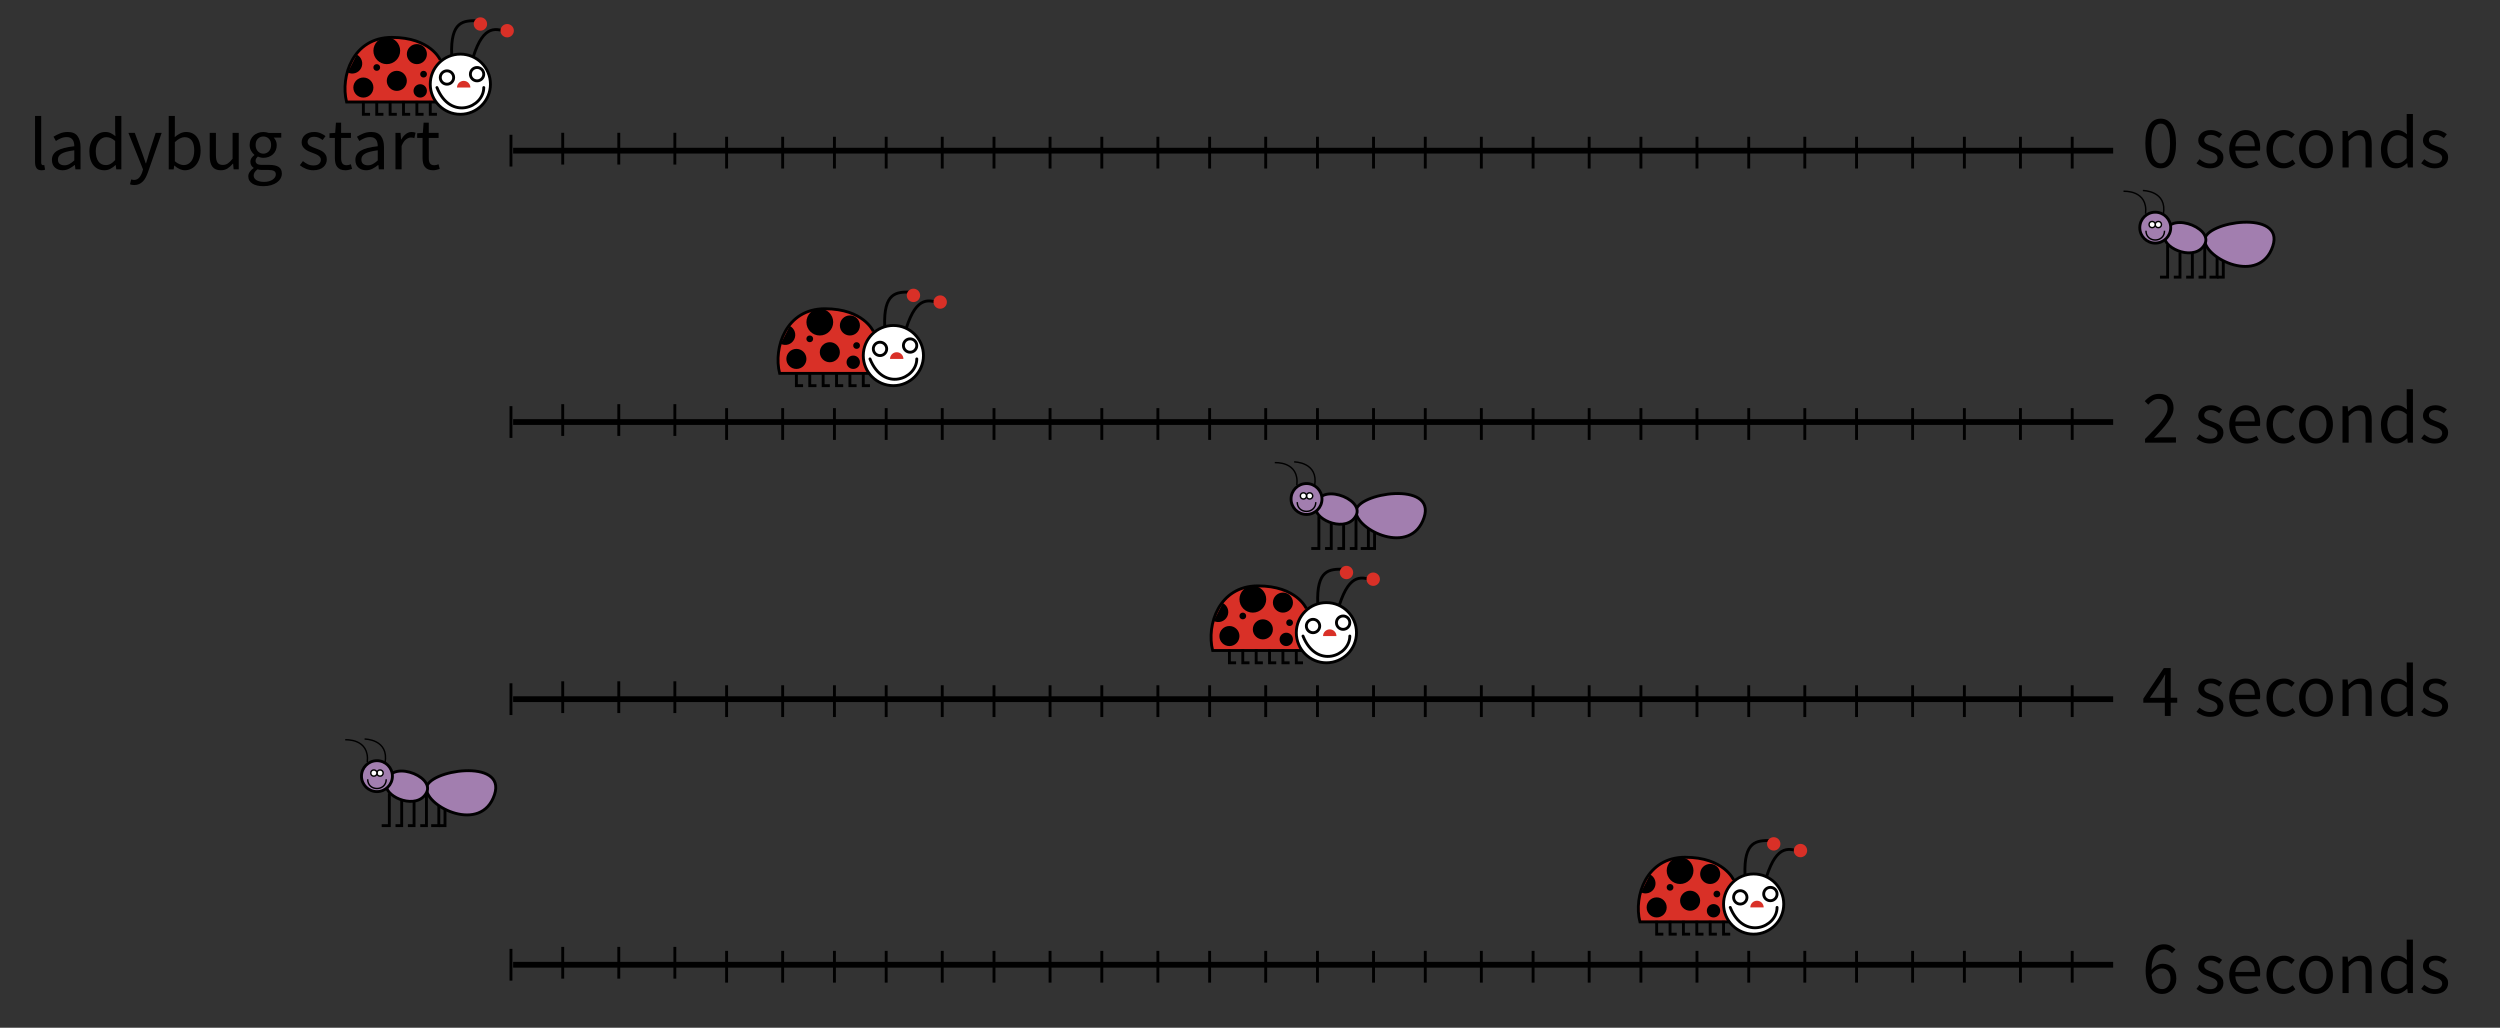 <?xml version="1.0" encoding="utf-8"?>
<!-- Generator: Adobe Illustrator 23.0.3, SVG Export Plug-In . SVG Version: 6.00 Build 0)  -->
<svg version="1.1" xmlns="http://www.w3.org/2000/svg" xmlns:xlink="http://www.w3.org/1999/xlink" x="0px" y="0px"
	 viewBox="0 0 433 178" style="enable-background:new 0 0 433 178;" xml:space="preserve">
<rect x="0" y="0" width="433" height="178" fill="#333333" stroke="none"/>
<style type="text/css">
	.st0{fill:#D93027;stroke:#000000;stroke-width:0.5;stroke-miterlimit:10;}
	.st1{fill:#FFFFFF;stroke:#000000;stroke-width:0.5;stroke-linecap:square;stroke-miterlimit:10;}
	.st2{fill:#D93027;}
	.st3{fill:none;stroke:#000000;stroke-width:0.5;stroke-miterlimit:10;}
	.st4{fill:none;stroke:#000000;stroke-width:0.5;stroke-linecap:round;stroke-miterlimit:10;}
	.st5{fill:#A27EAF;stroke:#000000;stroke-width:0.5;stroke-miterlimit:10;}
	.st6{fill:#FFFFFF;stroke:#000000;stroke-width:0.25;stroke-miterlimit:10;}
	.st7{fill:none;stroke:#000000;stroke-width:0.25;stroke-miterlimit:10;}
	.st8{fill:none;stroke:#000000;stroke-width:0.5;stroke-linecap:square;stroke-miterlimit:10;}
	.st9{fill:none;stroke:#000000;stroke-miterlimit:10;}
</style>
<g id="Artwork">
	<path class="st0" d="M76.257,10.392c0,0-1.679-3.917-8.394-3.917c-6.715,0-8.953,6.715-7.834,11.192h15.668"/>
	<circle class="st1" cx="79.732" cy="14.584" r="5.213"/>
	<path class="st2" d="M79.153,15.164c0-0.64,0.519-1.158,1.158-1.158c0.64,0,1.158,0.519,1.158,1.158"/>
	<circle class="st3" cx="77.416" cy="13.426" r="1.158"/>
	<circle class="st3" cx="82.629" cy="12.847" r="1.158"/>
	<path class="st4" d="M75.678,15.164c2.317,5.792,8.109,3.475,8.109,0"/>
	<path class="st3" d="M78.234,9.591c-0.239-6.012,2.078-6.012,4.395-6.012"/>
	<path class="st3" d="M81.974,9.823c1.825-5.733,4.003-4.943,6.181-4.153"/>
	<polyline class="st3" points="62.935,17.481 62.935,19.797 64.093,19.797 	"/>
	<polyline class="st3" points="65.252,17.481 65.252,19.797 66.41,19.797 	"/>
	<polyline class="st3" points="67.569,17.481 67.569,19.797 68.727,19.797 	"/>
	<polyline class="st3" points="69.886,17.481 69.886,19.797 71.044,19.797 	"/>
	<polyline class="st3" points="72.203,17.481 72.203,19.797 73.361,19.797 	"/>
	<polyline class="st3" points="74.519,17.481 74.519,19.797 75.678,19.797 	"/>
	<circle class="st2" cx="87.842" cy="5.317" r="1.158"/>
	<circle class="st2" cx="83.208" cy="4.158" r="1.158"/>
	<circle cx="66.99" cy="8.792" r="2.317"/>
	<circle cx="68.727" cy="14.005" r="1.738"/>
	<circle cx="62.935" cy="15.164" r="1.738"/>
	<circle cx="72.203" cy="9.371" r="1.738"/>
	<circle cx="72.782" cy="15.743" r="1.158"/>
	<circle cx="65.252" cy="11.688" r="0.579"/>
	<circle cx="73.361" cy="12.847" r="0.579"/>
	<path d="M61.791,9.456c0.855,0.436,1.195,1.482,0.76,2.337c-0.436,0.855-1.482,1.195-2.337,0.76"/>
	<path class="st0" d="M151.257,57.392c0,0-1.679-3.917-8.394-3.917c-6.715,0-8.953,6.715-7.834,11.192h15.668"/>
	<circle class="st1" cx="154.732" cy="61.584" r="5.213"/>
	<path class="st2" d="M154.153,62.164c0-0.64,0.519-1.158,1.158-1.158c0.64,0,1.158,0.519,1.158,1.158"/>
	<circle class="st3" cx="152.416" cy="60.426" r="1.158"/>
	<circle class="st3" cx="157.629" cy="59.847" r="1.158"/>
	<path class="st4" d="M150.678,62.164c2.317,5.792,8.109,3.475,8.109,0"/>
	<path class="st3" d="M153.234,56.591c-0.239-6.012,2.078-6.012,4.395-6.012"/>
	<path class="st3" d="M156.974,56.823c1.825-5.733,4.003-4.943,6.181-4.153"/>
	<polyline class="st3" points="137.935,64.481 137.935,66.797 139.093,66.797 	"/>
	<polyline class="st3" points="140.252,64.481 140.252,66.797 141.41,66.797 	"/>
	<polyline class="st3" points="142.569,64.481 142.569,66.797 143.727,66.797 	"/>
	<polyline class="st3" points="144.886,64.481 144.886,66.797 146.044,66.797 	"/>
	<polyline class="st3" points="147.203,64.481 147.203,66.797 148.361,66.797 	"/>
	<polyline class="st3" points="149.519,64.481 149.519,66.797 150.678,66.797 	"/>
	<circle class="st2" cx="162.842" cy="52.317" r="1.158"/>
	<circle class="st2" cx="158.208" cy="51.158" r="1.158"/>
	<circle cx="141.99" cy="55.792" r="2.317"/>
	<circle cx="143.727" cy="61.005" r="1.738"/>
	<circle cx="137.935" cy="62.164" r="1.738"/>
	<circle cx="147.203" cy="56.371" r="1.738"/>
	<circle cx="147.782" cy="62.743" r="1.158"/>
	<circle cx="140.252" cy="58.688" r="0.579"/>
	<circle cx="148.361" cy="59.847" r="0.579"/>
	<path d="M136.791,56.456c0.855,0.436,1.195,1.482,0.76,2.337s-1.482,1.195-2.337,0.76"/>
	<path class="st0" d="M226.257,105.392c0,0-1.679-3.917-8.394-3.917c-6.715,0-8.953,6.715-7.834,11.192h15.668"/>
	<circle class="st1" cx="229.732" cy="109.584" r="5.213"/>
	<path class="st2" d="M229.153,110.164c0-0.64,0.519-1.158,1.158-1.158c0.64,0,1.158,0.519,1.158,1.158"/>
	<circle class="st3" cx="227.416" cy="108.426" r="1.158"/>
	<circle class="st3" cx="232.629" cy="107.847" r="1.158"/>
	<path class="st4" d="M225.678,110.164c2.317,5.792,8.109,3.475,8.109,0"/>
	<path class="st3" d="M228.234,104.591c-0.239-6.012,2.078-6.012,4.395-6.012"/>
	<path class="st3" d="M231.974,104.823c1.825-5.733,4.003-4.943,6.181-4.153"/>
	<polyline class="st3" points="212.935,112.481 212.935,114.797 214.093,114.797 	"/>
	<polyline class="st3" points="215.252,112.481 215.252,114.797 216.41,114.797 	"/>
	<polyline class="st3" points="217.569,112.481 217.569,114.797 218.727,114.797 	"/>
	<polyline class="st3" points="219.886,112.481 219.886,114.797 221.044,114.797 	"/>
	<polyline class="st3" points="222.203,112.481 222.203,114.797 223.361,114.797 	"/>
	<polyline class="st3" points="224.519,112.481 224.519,114.797 225.678,114.797 	"/>
	<circle class="st2" cx="237.842" cy="100.317" r="1.158"/>
	<circle class="st2" cx="233.208" cy="99.158" r="1.158"/>
	<circle cx="216.99" cy="103.792" r="2.317"/>
	<circle cx="218.727" cy="109.005" r="1.738"/>
	<circle cx="212.935" cy="110.164" r="1.738"/>
	<circle cx="222.203" cy="104.371" r="1.738"/>
	<circle cx="222.782" cy="110.743" r="1.158"/>
	<circle cx="215.252" cy="106.688" r="0.579"/>
	<circle cx="223.361" cy="107.847" r="0.579"/>
	<path d="M211.791,104.456c0.855,0.436,1.195,1.482,0.76,2.337c-0.436,0.855-1.482,1.195-2.337,0.76"/>
	<path class="st0" d="M300.257,152.392c0,0-1.679-3.917-8.394-3.917s-8.953,6.715-7.834,11.192h15.668"/>
	<circle class="st1" cx="303.732" cy="156.584" r="5.213"/>
	<path class="st2" d="M303.153,157.164c0-0.64,0.519-1.158,1.158-1.158s1.158,0.519,1.158,1.158"/>
	<circle class="st3" cx="301.416" cy="155.426" r="1.158"/>
	<circle class="st3" cx="306.629" cy="154.847" r="1.158"/>
	<path class="st4" d="M299.678,157.164c2.317,5.792,8.109,3.475,8.109,0"/>
	<path class="st3" d="M302.234,151.591c-0.239-6.012,2.078-6.012,4.395-6.012"/>
	<path class="st3" d="M305.974,151.823c1.825-5.733,4.003-4.943,6.181-4.153"/>
	<polyline class="st3" points="286.935,159.481 286.935,161.797 288.093,161.797 	"/>
	<polyline class="st3" points="289.252,159.481 289.252,161.797 290.41,161.797 	"/>
	<polyline class="st3" points="291.569,159.481 291.569,161.797 292.727,161.797 	"/>
	<polyline class="st3" points="293.886,159.481 293.886,161.797 295.044,161.797 	"/>
	<polyline class="st3" points="296.203,159.481 296.203,161.797 297.361,161.797 	"/>
	<polyline class="st3" points="298.519,159.481 298.519,161.797 299.678,161.797 	"/>
	<circle class="st2" cx="311.842" cy="147.317" r="1.158"/>
	<circle class="st2" cx="307.208" cy="146.158" r="1.158"/>
	<circle cx="290.99" cy="150.792" r="2.317"/>
	<circle cx="292.727" cy="156.005" r="1.738"/>
	<circle cx="286.935" cy="157.164" r="1.738"/>
	<circle cx="296.203" cy="151.371" r="1.738"/>
	<circle cx="296.782" cy="157.743" r="1.158"/>
	<circle cx="289.252" cy="153.688" r="0.579"/>
	<circle cx="297.361" cy="154.847" r="0.579"/>
	<path d="M285.791,151.456c0.855,0.436,1.195,1.482,0.76,2.337c-0.436,0.855-1.482,1.195-2.337,0.76"/>
	<path class="st5" d="M393.645,42.643c2.143-6.429-11.786-4.286-11.786-1.071C381.859,44.786,391.372,49.461,393.645,42.643z"/>
	<path class="st5" d="M374.895,41.036c0-4.792,8.571-1.729,6.964,1.278C380.252,45.321,374.895,43.179,374.895,41.036z"/>
	<circle class="st5" cx="373.288" cy="39.429" r="2.679"/>
	<circle class="st6" cx="373.824" cy="38.893" r="0.536"/>
	<circle class="st6" cx="372.752" cy="38.893" r="0.536"/>
	<path class="st7" d="M371.681,39.964c0,2.143,3.214,2.143,3.214,0"/>
	<path class="st7" d="M374.688,37.147C375.431,33,371.145,33,371.145,33"/>
	<path class="st7" d="M371.614,37.022c0.452-4.189-3.823-3.89-3.823-3.89"/>
	<polyline class="st3" points="384.002,48 385.074,48 385.074,45.162 	"/>
	<polyline class="st8" points="382.931,48 384.002,48 384.002,44.786 	"/>
	<polyline class="st3" points="380.788,48 381.859,48 381.859,42.643 	"/>
	<polyline class="st3" points="378.645,48 379.716,48 379.716,43.714 	"/>
	<polyline class="st3" points="376.502,48 377.574,48 377.574,43.714 	"/>
	<polyline class="st8" points="374.359,48 375.431,48 375.431,42.643 	"/>
	<path class="st5" d="M246.645,89.643c2.143-6.429-11.786-4.286-11.786-1.071S244.372,96.461,246.645,89.643z"/>
	<path class="st5" d="M227.895,88.036c0-4.792,8.571-1.729,6.964,1.278C233.252,92.321,227.895,90.179,227.895,88.036z"/>
	<circle class="st5" cx="226.288" cy="86.429" r="2.679"/>
	<circle class="st6" cx="226.824" cy="85.893" r="0.536"/>
	<circle class="st6" cx="225.752" cy="85.893" r="0.536"/>
	<path class="st7" d="M224.681,86.964c0,2.143,3.214,2.143,3.214,0"/>
	<path class="st7" d="M227.688,84.147C228.431,80,224.145,80,224.145,80"/>
	<path class="st7" d="M224.614,84.022c0.452-4.189-3.823-3.89-3.823-3.89"/>
	<polyline class="st3" points="237.002,95 238.074,95 238.074,92.162 	"/>
	<polyline class="st8" points="235.931,95 237.002,95 237.002,91.786 	"/>
	<polyline class="st3" points="233.788,95 234.859,95 234.859,89.643 	"/>
	<polyline class="st3" points="231.645,95 232.716,95 232.716,90.714 	"/>
	<polyline class="st3" points="229.502,95 230.574,95 230.574,90.714 	"/>
	<polyline class="st8" points="227.359,95 228.431,95 228.431,89.643 	"/>
	<path class="st5" d="M85.645,137.643c2.143-6.429-11.786-4.286-11.786-1.071C73.859,139.786,83.372,144.461,85.645,137.643z"/>
	<path class="st5" d="M66.895,136.036c0-4.792,8.571-1.729,6.964,1.278C72.252,140.321,66.895,138.179,66.895,136.036z"/>
	<circle class="st5" cx="65.288" cy="134.429" r="2.679"/>
	<circle class="st6" cx="65.824" cy="133.893" r="0.536"/>
	<circle class="st6" cx="64.752" cy="133.893" r="0.536"/>
	<path class="st7" d="M63.681,134.964c0,2.143,3.214,2.143,3.214,0"/>
	<path class="st7" d="M66.688,132.147C67.431,128,63.145,128,63.145,128"/>
	<path class="st7" d="M63.614,132.022c0.452-4.189-3.823-3.89-3.823-3.89"/>
	<polyline class="st3" points="76.002,143 77.074,143 77.074,140.162 	"/>
	<polyline class="st8" points="74.931,143 76.002,143 76.002,139.786 	"/>
	<polyline class="st3" points="72.788,143 73.859,143 73.859,137.643 	"/>
	<polyline class="st3" points="70.645,143 71.716,143 71.716,138.714 	"/>
	<polyline class="st3" points="68.502,143 69.574,143 69.574,138.714 	"/>
	<polyline class="st8" points="66.359,143 67.431,143 67.431,137.643 	"/>
	<line class="st9" x1="88.873" y1="26.095" x2="366" y2="26.095"/>
	<line class="st3" x1="88.5" y1="28.846" x2="88.5" y2="23.344"/>
	<line class="st3" x1="97.464" y1="28.502" x2="97.464" y2="23"/>
	<line class="st3" x1="107.174" y1="28.502" x2="107.174" y2="23"/>
	<line class="st3" x1="116.885" y1="28.502" x2="116.885" y2="23"/>
	<line class="st3" x1="125.849" y1="29.19" x2="125.849" y2="23.688"/>
	<line class="st3" x1="144.523" y1="29.19" x2="144.523" y2="23.688"/>
	<line class="st3" x1="153.487" y1="29.19" x2="153.487" y2="23.688"/>
	<line class="st3" x1="163.197" y1="29.19" x2="163.197" y2="23.688"/>
	<line class="st3" x1="172.161" y1="29.19" x2="172.161" y2="23.688"/>
	<line class="st3" x1="181.871" y1="29.19" x2="181.871" y2="23.688"/>
	<line class="st3" x1="190.835" y1="29.19" x2="190.835" y2="23.688"/>
	<line class="st3" x1="200.546" y1="29.19" x2="200.546" y2="23.688"/>
	<line class="st3" x1="209.509" y1="29.19" x2="209.509" y2="23.688"/>
	<line class="st3" x1="219.22" y1="29.19" x2="219.22" y2="23.688"/>
	<line class="st3" x1="228.184" y1="29.19" x2="228.184" y2="23.688"/>
	<line class="st3" x1="237.894" y1="29.19" x2="237.894" y2="23.688"/>
	<line class="st3" x1="246.858" y1="29.19" x2="246.858" y2="23.688"/>
	<line class="st3" x1="256.569" y1="29.19" x2="256.569" y2="23.688"/>
	<line class="st3" x1="265.532" y1="29.19" x2="265.532" y2="23.688"/>
	<line class="st3" x1="275.243" y1="29.19" x2="275.243" y2="23.688"/>
	<line class="st3" x1="284.207" y1="29.19" x2="284.207" y2="23.688"/>
	<line class="st3" x1="293.917" y1="29.19" x2="293.917" y2="23.688"/>
	<line class="st3" x1="302.881" y1="29.19" x2="302.881" y2="23.688"/>
	<line class="st3" x1="312.592" y1="29.19" x2="312.592" y2="23.688"/>
	<line class="st3" x1="321.555" y1="29.19" x2="321.555" y2="23.688"/>
	<line class="st3" x1="331.266" y1="29.19" x2="331.266" y2="23.688"/>
	<line class="st3" x1="340.229" y1="29.19" x2="340.229" y2="23.688"/>
	<line class="st3" x1="349.94" y1="29.19" x2="349.94" y2="23.688"/>
	<line class="st3" x1="358.904" y1="29.19" x2="358.904" y2="23.688"/>
	<line class="st3" x1="135.559" y1="29.19" x2="135.559" y2="23.688"/>
	<line class="st9" x1="88.873" y1="73.095" x2="366" y2="73.095"/>
	<line class="st3" x1="88.5" y1="75.846" x2="88.5" y2="70.344"/>
	<line class="st3" x1="97.464" y1="75.502" x2="97.464" y2="70"/>
	<line class="st3" x1="107.174" y1="75.502" x2="107.174" y2="70"/>
	<line class="st3" x1="116.885" y1="75.502" x2="116.885" y2="70"/>
	<line class="st3" x1="125.849" y1="76.19" x2="125.849" y2="70.688"/>
	<line class="st3" x1="144.523" y1="76.19" x2="144.523" y2="70.688"/>
	<line class="st3" x1="153.487" y1="76.19" x2="153.487" y2="70.688"/>
	<line class="st3" x1="163.197" y1="76.19" x2="163.197" y2="70.688"/>
	<line class="st3" x1="172.161" y1="76.19" x2="172.161" y2="70.688"/>
	<line class="st3" x1="181.871" y1="76.19" x2="181.871" y2="70.688"/>
	<line class="st3" x1="190.835" y1="76.19" x2="190.835" y2="70.688"/>
	<line class="st3" x1="200.546" y1="76.19" x2="200.546" y2="70.688"/>
	<line class="st3" x1="209.509" y1="76.19" x2="209.509" y2="70.688"/>
	<line class="st3" x1="219.22" y1="76.19" x2="219.22" y2="70.688"/>
	<line class="st3" x1="228.184" y1="76.19" x2="228.184" y2="70.688"/>
	<line class="st3" x1="237.894" y1="76.19" x2="237.894" y2="70.688"/>
	<line class="st3" x1="246.858" y1="76.19" x2="246.858" y2="70.688"/>
	<line class="st3" x1="256.569" y1="76.19" x2="256.569" y2="70.688"/>
	<line class="st3" x1="265.532" y1="76.19" x2="265.532" y2="70.688"/>
	<line class="st3" x1="275.243" y1="76.19" x2="275.243" y2="70.688"/>
	<line class="st3" x1="284.207" y1="76.19" x2="284.207" y2="70.688"/>
	<line class="st3" x1="293.917" y1="76.19" x2="293.917" y2="70.688"/>
	<line class="st3" x1="302.881" y1="76.19" x2="302.881" y2="70.688"/>
	<line class="st3" x1="312.592" y1="76.19" x2="312.592" y2="70.688"/>
	<line class="st3" x1="321.555" y1="76.19" x2="321.555" y2="70.688"/>
	<line class="st3" x1="331.266" y1="76.19" x2="331.266" y2="70.688"/>
	<line class="st3" x1="340.229" y1="76.19" x2="340.229" y2="70.688"/>
	<line class="st3" x1="349.94" y1="76.19" x2="349.94" y2="70.688"/>
	<line class="st3" x1="358.904" y1="76.19" x2="358.904" y2="70.688"/>
	<line class="st3" x1="135.559" y1="76.19" x2="135.559" y2="70.688"/>
	<line class="st9" x1="88.873" y1="121.095" x2="366" y2="121.095"/>
	<line class="st3" x1="88.5" y1="123.846" x2="88.5" y2="118.344"/>
	<line class="st3" x1="97.464" y1="123.502" x2="97.464" y2="118"/>
	<line class="st3" x1="107.174" y1="123.502" x2="107.174" y2="118"/>
	<line class="st3" x1="116.885" y1="123.502" x2="116.885" y2="118"/>
	<line class="st3" x1="125.849" y1="124.19" x2="125.849" y2="118.688"/>
	<line class="st3" x1="144.523" y1="124.19" x2="144.523" y2="118.688"/>
	<line class="st3" x1="153.487" y1="124.19" x2="153.487" y2="118.688"/>
	<line class="st3" x1="163.197" y1="124.19" x2="163.197" y2="118.688"/>
	<line class="st3" x1="172.161" y1="124.19" x2="172.161" y2="118.688"/>
	<line class="st3" x1="181.871" y1="124.19" x2="181.871" y2="118.688"/>
	<line class="st3" x1="190.835" y1="124.19" x2="190.835" y2="118.688"/>
	<line class="st3" x1="200.546" y1="124.19" x2="200.546" y2="118.688"/>
	<line class="st3" x1="209.509" y1="124.19" x2="209.509" y2="118.688"/>
	<line class="st3" x1="219.22" y1="124.19" x2="219.22" y2="118.688"/>
	<line class="st3" x1="228.184" y1="124.19" x2="228.184" y2="118.688"/>
	<line class="st3" x1="237.894" y1="124.19" x2="237.894" y2="118.688"/>
	<line class="st3" x1="246.858" y1="124.19" x2="246.858" y2="118.688"/>
	<line class="st3" x1="256.569" y1="124.19" x2="256.569" y2="118.688"/>
	<line class="st3" x1="265.532" y1="124.19" x2="265.532" y2="118.688"/>
	<line class="st3" x1="275.243" y1="124.19" x2="275.243" y2="118.688"/>
	<line class="st3" x1="284.207" y1="124.19" x2="284.207" y2="118.688"/>
	<line class="st3" x1="293.917" y1="124.19" x2="293.917" y2="118.688"/>
	<line class="st3" x1="302.881" y1="124.19" x2="302.881" y2="118.688"/>
	<line class="st3" x1="312.592" y1="124.19" x2="312.592" y2="118.688"/>
	<line class="st3" x1="321.555" y1="124.19" x2="321.555" y2="118.688"/>
	<line class="st3" x1="331.266" y1="124.19" x2="331.266" y2="118.688"/>
	<line class="st3" x1="340.229" y1="124.19" x2="340.229" y2="118.688"/>
	<line class="st3" x1="349.94" y1="124.19" x2="349.94" y2="118.688"/>
	<line class="st3" x1="358.904" y1="124.19" x2="358.904" y2="118.688"/>
	<line class="st3" x1="135.559" y1="124.19" x2="135.559" y2="118.688"/>
	<line class="st9" x1="88.873" y1="167.095" x2="366" y2="167.095"/>
	<line class="st3" x1="88.5" y1="169.846" x2="88.5" y2="164.344"/>
	<line class="st3" x1="97.464" y1="169.502" x2="97.464" y2="164"/>
	<line class="st3" x1="107.174" y1="169.502" x2="107.174" y2="164"/>
	<line class="st3" x1="116.885" y1="169.502" x2="116.885" y2="164"/>
	<line class="st3" x1="125.849" y1="170.19" x2="125.849" y2="164.688"/>
	<line class="st3" x1="144.523" y1="170.19" x2="144.523" y2="164.688"/>
	<line class="st3" x1="153.487" y1="170.19" x2="153.487" y2="164.688"/>
	<line class="st3" x1="163.197" y1="170.19" x2="163.197" y2="164.688"/>
	<line class="st3" x1="172.161" y1="170.19" x2="172.161" y2="164.688"/>
	<line class="st3" x1="181.871" y1="170.19" x2="181.871" y2="164.688"/>
	<line class="st3" x1="190.835" y1="170.19" x2="190.835" y2="164.688"/>
	<line class="st3" x1="200.546" y1="170.19" x2="200.546" y2="164.688"/>
	<line class="st3" x1="209.509" y1="170.19" x2="209.509" y2="164.688"/>
	<line class="st3" x1="219.22" y1="170.19" x2="219.22" y2="164.688"/>
	<line class="st3" x1="228.184" y1="170.19" x2="228.184" y2="164.688"/>
	<line class="st3" x1="237.894" y1="170.19" x2="237.894" y2="164.688"/>
	<line class="st3" x1="246.858" y1="170.19" x2="246.858" y2="164.688"/>
	<line class="st3" x1="256.569" y1="170.19" x2="256.569" y2="164.688"/>
	<line class="st3" x1="265.532" y1="170.19" x2="265.532" y2="164.688"/>
	<line class="st3" x1="275.243" y1="170.19" x2="275.243" y2="164.688"/>
	<line class="st3" x1="284.207" y1="170.19" x2="284.207" y2="164.688"/>
	<line class="st3" x1="293.917" y1="170.19" x2="293.917" y2="164.688"/>
	<line class="st3" x1="302.881" y1="170.19" x2="302.881" y2="164.688"/>
	<line class="st3" x1="312.592" y1="170.19" x2="312.592" y2="164.688"/>
	<line class="st3" x1="321.555" y1="170.19" x2="321.555" y2="164.688"/>
	<line class="st3" x1="331.266" y1="170.19" x2="331.266" y2="164.688"/>
	<line class="st3" x1="340.229" y1="170.19" x2="340.229" y2="164.688"/>
	<line class="st3" x1="349.94" y1="170.19" x2="349.94" y2="164.688"/>
	<line class="st3" x1="358.904" y1="170.19" x2="358.904" y2="164.688"/>
	<line class="st3" x1="135.559" y1="170.19" x2="135.559" y2="164.688"/>
</g>
<g id="Type">
	<g>
		<path d="M7.2,29.489c-0.407,0-0.698-0.121-0.871-0.364c-0.174-0.243-0.26-0.598-0.26-1.066v-7.982h1.066v8.06
			c0,0.173,0.03,0.294,0.091,0.364c0.061,0.069,0.13,0.104,0.208,0.104c0.034,0,0.067,0,0.097,0s0.076-0.008,0.137-0.026
			l0.143,0.806c-0.069,0.035-0.152,0.061-0.247,0.078C7.469,29.481,7.348,29.489,7.2,29.489z"/>
		<path d="M10.84,29.489c-0.529,0-0.968-0.156-1.319-0.468s-0.527-0.754-0.527-1.326c0-0.693,0.308-1.224,0.923-1.592
			c0.615-0.368,1.599-0.626,2.951-0.773c0-0.199-0.02-0.395-0.058-0.585c-0.039-0.19-0.106-0.36-0.202-0.507
			c-0.096-0.147-0.228-0.266-0.396-0.357c-0.169-0.091-0.384-0.136-0.644-0.136c-0.364,0-0.707,0.069-1.027,0.208
			c-0.321,0.139-0.607,0.294-0.858,0.468l-0.416-0.741c0.294-0.191,0.654-0.375,1.079-0.553s0.893-0.267,1.404-0.267
			c0.771,0,1.33,0.236,1.677,0.708c0.347,0.473,0.52,1.103,0.52,1.892v3.874h-0.884l-0.091-0.754h-0.039
			c-0.304,0.251-0.629,0.466-0.975,0.644C11.612,29.4,11.239,29.489,10.84,29.489z M11.152,28.631c0.303,0,0.589-0.071,0.858-0.214
			s0.555-0.353,0.858-0.63v-1.755c-0.528,0.069-0.973,0.151-1.333,0.247c-0.359,0.096-0.65,0.208-0.871,0.338
			c-0.221,0.13-0.382,0.279-0.481,0.448c-0.1,0.169-0.15,0.354-0.15,0.553c0,0.364,0.108,0.624,0.325,0.78
			C10.576,28.554,10.84,28.631,11.152,28.631z"/>
		<path d="M18.094,29.489c-0.797,0-1.432-0.286-1.905-0.858c-0.472-0.572-0.708-1.386-0.708-2.444c0-0.511,0.076-0.973,0.228-1.384
			s0.353-0.761,0.604-1.047c0.251-0.286,0.542-0.507,0.871-0.663c0.329-0.156,0.676-0.234,1.04-0.234s0.68,0.065,0.949,0.195
			c0.268,0.13,0.542,0.308,0.819,0.533l-0.052-1.079v-2.431h1.079v9.256h-0.884l-0.091-0.741h-0.039
			c-0.251,0.243-0.539,0.453-0.864,0.631C18.815,29.4,18.467,29.489,18.094,29.489z M18.328,28.592c0.294,0,0.572-0.071,0.832-0.214
			c0.26-0.143,0.52-0.362,0.78-0.656v-3.302c-0.269-0.243-0.526-0.414-0.773-0.514c-0.247-0.099-0.5-0.149-0.76-0.149
			c-0.251,0-0.488,0.059-0.708,0.176c-0.221,0.117-0.414,0.282-0.579,0.494c-0.165,0.213-0.295,0.466-0.39,0.761
			c-0.095,0.295-0.143,0.624-0.143,0.988c0,0.763,0.152,1.356,0.455,1.781S17.773,28.592,18.328,28.592z"/>
		<path d="M23.255,32.05c-0.147,0-0.282-0.011-0.403-0.032c-0.122-0.022-0.234-0.054-0.338-0.098l0.208-0.845
			c0.069,0.017,0.147,0.037,0.234,0.058c0.086,0.022,0.169,0.033,0.247,0.033c0.364,0,0.661-0.128,0.89-0.383
			c0.229-0.256,0.41-0.579,0.54-0.969l0.143-0.468l-2.535-6.331h1.105l1.287,3.497c0.095,0.277,0.197,0.57,0.306,0.877
			s0.21,0.609,0.306,0.903h0.052c0.095-0.286,0.187-0.585,0.273-0.897s0.173-0.606,0.26-0.884l1.131-3.497H28l-2.379,6.838
			c-0.113,0.312-0.239,0.602-0.377,0.871c-0.139,0.269-0.304,0.5-0.494,0.695c-0.191,0.195-0.408,0.349-0.65,0.461
			C23.857,31.994,23.576,32.05,23.255,32.05z"/>
		<path d="M32.017,29.489c-0.294,0-0.6-0.071-0.917-0.214s-0.613-0.34-0.89-0.591h-0.039l-0.091,0.65h-0.858v-9.256h1.066V22.6
			l-0.026,1.144c0.286-0.251,0.598-0.461,0.936-0.631c0.338-0.169,0.685-0.253,1.04-0.253c0.407,0,0.767,0.076,1.079,0.228
			c0.312,0.152,0.574,0.369,0.786,0.65c0.212,0.282,0.373,0.62,0.481,1.014c0.108,0.395,0.162,0.834,0.162,1.319
			c0,0.538-0.074,1.019-0.221,1.443c-0.147,0.424-0.347,0.784-0.598,1.079c-0.251,0.295-0.542,0.518-0.871,0.67
			C32.727,29.414,32.381,29.489,32.017,29.489z M31.835,28.592c0.26,0,0.5-0.058,0.721-0.175c0.221-0.117,0.412-0.282,0.572-0.494
			c0.16-0.212,0.286-0.474,0.377-0.786c0.091-0.312,0.136-0.663,0.136-1.053c0-0.347-0.03-0.663-0.091-0.949
			c-0.061-0.286-0.158-0.531-0.292-0.734s-0.308-0.362-0.52-0.475c-0.212-0.112-0.466-0.169-0.761-0.169
			c-0.511,0-1.075,0.286-1.69,0.858v3.315c0.277,0.243,0.553,0.414,0.826,0.513C31.386,28.543,31.627,28.592,31.835,28.592z"/>
		<path d="M38.257,29.489c-0.676,0-1.168-0.208-1.476-0.624s-0.461-1.031-0.461-1.846v-4.004h1.079v3.861
			c0,0.598,0.093,1.029,0.279,1.293c0.186,0.265,0.487,0.396,0.903,0.396c0.33,0,0.62-0.084,0.871-0.253s0.529-0.44,0.832-0.812
			v-4.485h1.066v6.318h-0.884l-0.091-0.988h-0.039c-0.295,0.347-0.604,0.624-0.93,0.832C39.082,29.385,38.699,29.489,38.257,29.489z
			"/>
		<path d="M45.615,32.246c-0.39,0-0.746-0.037-1.066-0.111s-0.596-0.184-0.825-0.331c-0.23-0.147-0.408-0.325-0.533-0.533
			s-0.188-0.451-0.188-0.728c0-0.269,0.083-0.524,0.247-0.767s0.39-0.463,0.676-0.663v-0.052c-0.156-0.095-0.288-0.228-0.396-0.396
			s-0.162-0.379-0.162-0.63c0-0.269,0.073-0.503,0.221-0.702s0.303-0.355,0.468-0.468v-0.052c-0.208-0.173-0.396-0.405-0.566-0.695
			c-0.169-0.291-0.253-0.626-0.253-1.008c0-0.346,0.063-0.658,0.188-0.936c0.125-0.277,0.297-0.513,0.514-0.708
			c0.216-0.195,0.47-0.344,0.761-0.448c0.29-0.104,0.596-0.156,0.917-0.156c0.173,0,0.335,0.015,0.487,0.045
			c0.151,0.031,0.288,0.067,0.41,0.111h2.197v0.819h-1.3c0.147,0.147,0.271,0.334,0.37,0.559c0.1,0.226,0.15,0.472,0.15,0.741
			c0,0.338-0.061,0.644-0.182,0.917c-0.122,0.273-0.286,0.503-0.494,0.689c-0.208,0.186-0.453,0.331-0.734,0.435
			c-0.282,0.104-0.583,0.156-0.903,0.156c-0.156,0-0.317-0.02-0.481-0.059s-0.32-0.093-0.468-0.163
			c-0.113,0.096-0.208,0.202-0.286,0.319c-0.078,0.117-0.117,0.262-0.117,0.435c0,0.2,0.078,0.364,0.234,0.494
			c0.156,0.13,0.451,0.195,0.884,0.195h1.222c0.736,0,1.289,0.119,1.657,0.357c0.369,0.238,0.553,0.622,0.553,1.15
			c0,0.294-0.074,0.574-0.221,0.838s-0.359,0.496-0.637,0.696c-0.277,0.199-0.613,0.357-1.008,0.474
			C46.553,32.187,46.108,32.246,45.615,32.246z M45.771,31.504c0.303,0,0.579-0.037,0.826-0.11c0.247-0.074,0.457-0.169,0.63-0.286
			c0.173-0.117,0.308-0.253,0.403-0.409c0.095-0.156,0.143-0.317,0.143-0.481c0-0.294-0.108-0.498-0.325-0.611
			c-0.216-0.113-0.533-0.169-0.949-0.169h-1.092c-0.122,0-0.254-0.006-0.397-0.02c-0.143-0.013-0.284-0.041-0.422-0.084
			c-0.226,0.165-0.39,0.338-0.494,0.52c-0.104,0.182-0.156,0.364-0.156,0.546c0,0.338,0.163,0.606,0.487,0.806
			C44.75,31.405,45.199,31.504,45.771,31.504z M45.615,26.617c0.182,0,0.353-0.035,0.513-0.104s0.303-0.169,0.429-0.299
			c0.125-0.13,0.223-0.288,0.292-0.475c0.069-0.186,0.104-0.396,0.104-0.63c0-0.468-0.13-0.83-0.39-1.085
			c-0.26-0.255-0.577-0.383-0.949-0.383c-0.373,0-0.689,0.128-0.949,0.383c-0.26,0.256-0.39,0.618-0.39,1.085
			c0,0.234,0.035,0.444,0.104,0.63c0.069,0.187,0.167,0.345,0.292,0.475s0.269,0.23,0.429,0.299
			C45.261,26.582,45.433,26.617,45.615,26.617z"/>
		<path d="M54.285,29.489c-0.451,0-0.879-0.082-1.287-0.247c-0.408-0.165-0.763-0.373-1.066-0.624l0.533-0.715
			c0.277,0.226,0.561,0.408,0.852,0.546c0.29,0.139,0.626,0.208,1.007,0.208c0.416,0,0.728-0.096,0.936-0.286
			s0.312-0.425,0.312-0.702c0-0.165-0.043-0.308-0.13-0.429c-0.087-0.122-0.197-0.228-0.332-0.319
			c-0.134-0.091-0.288-0.171-0.461-0.24s-0.347-0.139-0.52-0.208c-0.226-0.078-0.451-0.167-0.676-0.267
			c-0.225-0.1-0.427-0.221-0.604-0.364c-0.178-0.143-0.323-0.31-0.435-0.5c-0.113-0.19-0.169-0.42-0.169-0.689
			c0-0.251,0.05-0.487,0.15-0.708c0.099-0.221,0.242-0.411,0.429-0.572c0.187-0.16,0.414-0.286,0.683-0.377
			c0.269-0.091,0.572-0.137,0.91-0.137c0.398,0,0.765,0.07,1.098,0.208c0.333,0.139,0.622,0.308,0.865,0.507l-0.507,0.676
			c-0.217-0.165-0.442-0.299-0.676-0.403s-0.49-0.156-0.767-0.156c-0.398,0-0.691,0.091-0.877,0.273
			c-0.187,0.182-0.279,0.395-0.279,0.637c0,0.147,0.039,0.275,0.117,0.383c0.078,0.108,0.182,0.204,0.312,0.286
			c0.13,0.083,0.28,0.156,0.449,0.221c0.169,0.065,0.344,0.132,0.526,0.201c0.225,0.087,0.453,0.178,0.683,0.273
			c0.229,0.096,0.436,0.215,0.618,0.358c0.182,0.143,0.331,0.318,0.448,0.526s0.175,0.459,0.175,0.754
			c0,0.26-0.05,0.503-0.149,0.728c-0.1,0.226-0.247,0.425-0.442,0.598s-0.438,0.31-0.728,0.409S54.658,29.489,54.285,29.489z"/>
		<path d="M59.811,29.489c-0.338,0-0.622-0.052-0.852-0.156c-0.23-0.104-0.416-0.247-0.559-0.429
			c-0.143-0.182-0.245-0.403-0.306-0.663c-0.061-0.26-0.091-0.546-0.091-0.858v-3.497h-0.936v-0.806l0.988-0.065l0.13-1.768h0.897
			v1.768h1.703v0.871h-1.703v3.51c0,0.39,0.071,0.691,0.214,0.903c0.143,0.213,0.396,0.319,0.76,0.319
			c0.113,0,0.234-0.018,0.364-0.052s0.247-0.073,0.351-0.117l0.208,0.806c-0.173,0.061-0.362,0.115-0.565,0.163
			C60.211,29.465,60.01,29.489,59.811,29.489z"/>
		<path d="M63.398,29.489c-0.529,0-0.968-0.156-1.319-0.468s-0.527-0.754-0.527-1.326c0-0.693,0.308-1.224,0.923-1.592
			c0.615-0.368,1.599-0.626,2.951-0.773c0-0.199-0.02-0.395-0.058-0.585c-0.039-0.19-0.106-0.36-0.202-0.507
			c-0.096-0.147-0.228-0.266-0.396-0.357c-0.169-0.091-0.384-0.136-0.644-0.136c-0.364,0-0.707,0.069-1.027,0.208
			c-0.321,0.139-0.607,0.294-0.858,0.468l-0.416-0.741c0.294-0.191,0.654-0.375,1.079-0.553s0.893-0.267,1.404-0.267
			c0.771,0,1.33,0.236,1.677,0.708c0.347,0.473,0.52,1.103,0.52,1.892v3.874h-0.884L65.53,28.58h-0.039
			c-0.304,0.251-0.629,0.466-0.975,0.644C64.17,29.4,63.797,29.489,63.398,29.489z M63.71,28.631c0.303,0,0.589-0.071,0.858-0.214
			s0.555-0.353,0.858-0.63v-1.755c-0.528,0.069-0.973,0.151-1.333,0.247c-0.359,0.096-0.65,0.208-0.871,0.338
			c-0.221,0.13-0.382,0.279-0.481,0.448c-0.1,0.169-0.15,0.354-0.15,0.553c0,0.364,0.108,0.624,0.325,0.78
			C63.134,28.554,63.398,28.631,63.71,28.631z"/>
		<path d="M68.494,29.333v-6.318h0.884l0.091,1.144h0.039c0.216-0.399,0.479-0.715,0.787-0.949c0.307-0.234,0.643-0.351,1.007-0.351
			c0.251,0,0.477,0.043,0.676,0.13l-0.208,0.936c-0.104-0.034-0.199-0.061-0.286-0.078c-0.087-0.018-0.195-0.026-0.325-0.026
			c-0.269,0-0.548,0.109-0.838,0.325c-0.291,0.217-0.544,0.594-0.761,1.131v4.056H68.494z"/>
		<path d="M74.994,29.489c-0.338,0-0.622-0.052-0.852-0.156c-0.23-0.104-0.416-0.247-0.559-0.429
			c-0.143-0.182-0.245-0.403-0.306-0.663c-0.061-0.26-0.091-0.546-0.091-0.858v-3.497h-0.936v-0.806l0.988-0.065l0.13-1.768h0.897
			v1.768h1.703v0.871h-1.703v3.51c0,0.39,0.071,0.691,0.214,0.903c0.143,0.213,0.396,0.319,0.76,0.319
			c0.113,0,0.234-0.018,0.364-0.052s0.247-0.073,0.351-0.117l0.208,0.806c-0.173,0.061-0.362,0.115-0.565,0.163
			C75.395,29.465,75.193,29.489,74.994,29.489z"/>
	</g>
	<g>
		<path d="M374.237,29.156c-0.84,0-1.495-0.372-1.963-1.118c-0.468-0.745-0.702-1.815-0.702-3.211s0.234-2.457,0.702-3.185
			c0.468-0.728,1.123-1.092,1.963-1.092c0.832,0,1.482,0.364,1.95,1.092s0.702,1.79,0.702,3.185s-0.234,2.466-0.702,3.211
			C375.719,28.784,375.069,29.156,374.237,29.156z M374.237,28.298c0.243,0,0.462-0.067,0.657-0.201s0.364-0.342,0.507-0.624
			s0.253-0.642,0.332-1.079s0.117-0.96,0.117-1.566s-0.039-1.126-0.117-1.56s-0.188-0.787-0.332-1.06s-0.312-0.475-0.507-0.604
			s-0.414-0.195-0.657-0.195s-0.463,0.065-0.663,0.195c-0.2,0.13-0.371,0.332-0.514,0.604s-0.253,0.626-0.332,1.06
			s-0.117,0.954-0.117,1.56c0,1.213,0.15,2.095,0.449,2.646S373.751,28.298,374.237,28.298z"/>
		<path d="M382.778,29.156c-0.451,0-0.879-0.082-1.287-0.247c-0.408-0.165-0.763-0.373-1.066-0.624l0.533-0.715
			c0.277,0.226,0.561,0.408,0.852,0.546c0.29,0.139,0.626,0.208,1.007,0.208c0.416,0,0.728-0.096,0.936-0.286
			s0.312-0.425,0.312-0.702c0-0.165-0.043-0.308-0.13-0.429c-0.087-0.122-0.197-0.228-0.332-0.319
			c-0.134-0.091-0.288-0.171-0.461-0.24s-0.347-0.139-0.52-0.208c-0.226-0.078-0.451-0.167-0.676-0.267
			c-0.225-0.1-0.427-0.221-0.604-0.364c-0.178-0.143-0.323-0.31-0.435-0.5c-0.113-0.19-0.169-0.42-0.169-0.689
			c0-0.251,0.05-0.487,0.15-0.708c0.099-0.221,0.242-0.411,0.429-0.572c0.187-0.16,0.414-0.286,0.683-0.377
			c0.269-0.091,0.572-0.137,0.91-0.137c0.398,0,0.765,0.07,1.098,0.208c0.333,0.139,0.622,0.308,0.865,0.507l-0.507,0.676
			c-0.217-0.165-0.442-0.299-0.676-0.403s-0.49-0.156-0.767-0.156c-0.398,0-0.691,0.091-0.877,0.273
			c-0.187,0.182-0.279,0.395-0.279,0.637c0,0.147,0.039,0.275,0.117,0.383c0.078,0.108,0.182,0.204,0.312,0.286
			c0.13,0.083,0.28,0.156,0.449,0.221c0.169,0.065,0.344,0.132,0.526,0.201c0.225,0.087,0.453,0.178,0.683,0.273
			c0.229,0.096,0.436,0.215,0.618,0.358c0.182,0.143,0.331,0.318,0.448,0.526s0.175,0.459,0.175,0.754
			c0,0.26-0.05,0.503-0.149,0.728c-0.1,0.226-0.247,0.425-0.442,0.598s-0.438,0.31-0.728,0.409S383.15,29.156,382.778,29.156z"/>
		<path d="M389.135,29.156c-0.425,0-0.821-0.076-1.189-0.227c-0.369-0.152-0.689-0.369-0.962-0.65
			c-0.273-0.281-0.488-0.626-0.644-1.033c-0.156-0.407-0.234-0.871-0.234-1.391s0.08-0.986,0.24-1.397s0.373-0.761,0.637-1.046
			c0.264-0.286,0.565-0.505,0.903-0.657c0.338-0.151,0.689-0.228,1.053-0.228c0.398,0,0.756,0.07,1.072,0.208
			c0.316,0.139,0.581,0.338,0.793,0.598c0.212,0.26,0.375,0.572,0.488,0.936c0.112,0.364,0.169,0.771,0.169,1.222
			c0,0.112-0.002,0.223-0.007,0.331c-0.004,0.109-0.015,0.202-0.032,0.28h-4.264c0.043,0.676,0.253,1.211,0.631,1.605
			c0.377,0.395,0.869,0.591,1.475,0.591c0.303,0,0.583-0.045,0.839-0.136c0.255-0.091,0.5-0.21,0.734-0.357l0.377,0.702
			c-0.277,0.174-0.585,0.325-0.923,0.455C389.954,29.091,389.568,29.156,389.135,29.156z M387.146,25.334h3.38
			c0-0.641-0.137-1.129-0.41-1.462s-0.656-0.5-1.15-0.5c-0.226,0-0.44,0.043-0.644,0.13c-0.204,0.087-0.388,0.214-0.552,0.383
			c-0.165,0.169-0.301,0.375-0.41,0.618S387.18,25.022,387.146,25.334z"/>
		<path d="M395.518,29.156c-0.416,0-0.806-0.074-1.17-0.221c-0.364-0.147-0.678-0.362-0.942-0.644
			c-0.265-0.282-0.473-0.628-0.624-1.04c-0.152-0.412-0.228-0.877-0.228-1.397c0-0.528,0.082-0.999,0.247-1.411
			c0.165-0.412,0.385-0.76,0.663-1.046s0.6-0.502,0.969-0.65c0.368-0.147,0.756-0.221,1.164-0.221c0.416,0,0.771,0.074,1.066,0.221
			c0.294,0.147,0.555,0.321,0.78,0.52l-0.546,0.702c-0.182-0.165-0.375-0.299-0.579-0.403s-0.431-0.156-0.682-0.156
			c-0.286,0-0.551,0.058-0.793,0.175c-0.243,0.117-0.451,0.284-0.624,0.5c-0.174,0.217-0.31,0.475-0.41,0.773
			c-0.1,0.299-0.149,0.631-0.149,0.995s0.047,0.693,0.143,0.988c0.095,0.295,0.228,0.548,0.396,0.761s0.375,0.377,0.617,0.494
			c0.243,0.117,0.507,0.175,0.793,0.175c0.295,0,0.565-0.062,0.812-0.188c0.247-0.125,0.47-0.275,0.669-0.449l0.468,0.715
			c-0.286,0.251-0.603,0.448-0.949,0.591S395.899,29.156,395.518,29.156z"/>
		<path d="M401.133,29.156c-0.39,0-0.76-0.074-1.111-0.221c-0.351-0.147-0.661-0.362-0.93-0.644s-0.483-0.628-0.644-1.04
			s-0.24-0.877-0.24-1.397c0-0.528,0.08-0.999,0.24-1.411c0.16-0.412,0.375-0.76,0.644-1.046s0.579-0.502,0.93-0.65
			s0.721-0.221,1.111-0.221s0.761,0.074,1.111,0.221c0.351,0.147,0.661,0.364,0.93,0.65s0.483,0.635,0.644,1.046
			c0.16,0.412,0.241,0.882,0.241,1.411c0,0.52-0.081,0.986-0.241,1.397c-0.161,0.412-0.375,0.758-0.644,1.04
			s-0.579,0.496-0.93,0.644C401.894,29.082,401.523,29.156,401.133,29.156z M401.133,28.272c0.269,0,0.516-0.059,0.741-0.175
			c0.225-0.117,0.418-0.282,0.578-0.494c0.161-0.212,0.284-0.466,0.371-0.761c0.086-0.294,0.13-0.624,0.13-0.988
			s-0.043-0.695-0.13-0.995c-0.086-0.299-0.21-0.557-0.371-0.773c-0.16-0.216-0.353-0.383-0.578-0.5
			c-0.226-0.117-0.473-0.175-0.741-0.175s-0.516,0.058-0.741,0.175c-0.226,0.117-0.418,0.284-0.579,0.5
			c-0.161,0.217-0.284,0.475-0.371,0.773c-0.087,0.299-0.13,0.631-0.13,0.995s0.043,0.693,0.13,0.988
			c0.086,0.295,0.21,0.548,0.371,0.761c0.16,0.212,0.353,0.377,0.579,0.494C400.618,28.213,400.865,28.272,401.133,28.272z"/>
		<path d="M405.722,29v-6.318h0.884l0.091,0.91h0.039c0.303-0.303,0.622-0.557,0.956-0.76c0.333-0.204,0.721-0.306,1.164-0.306
			c0.667,0,1.155,0.208,1.462,0.624s0.461,1.032,0.461,1.846V29h-1.066v-3.861c0-0.598-0.096-1.029-0.286-1.293
			c-0.191-0.265-0.494-0.396-0.91-0.396c-0.329,0-0.62,0.082-0.871,0.247c-0.251,0.165-0.538,0.408-0.858,0.728V29H405.722z"/>
		<path d="M414.991,29.156c-0.797,0-1.432-0.286-1.905-0.858c-0.472-0.572-0.708-1.386-0.708-2.444c0-0.511,0.076-0.973,0.228-1.384
			s0.353-0.761,0.604-1.047c0.251-0.286,0.542-0.507,0.871-0.663c0.329-0.156,0.676-0.234,1.04-0.234s0.68,0.065,0.949,0.195
			c0.268,0.13,0.542,0.308,0.819,0.533l-0.052-1.079v-2.431h1.079V29h-0.884l-0.091-0.741h-0.039
			c-0.251,0.243-0.539,0.453-0.864,0.631C415.712,29.067,415.364,29.156,414.991,29.156z M415.225,28.259
			c0.294,0,0.572-0.071,0.832-0.214c0.26-0.143,0.52-0.362,0.78-0.656v-3.302c-0.269-0.243-0.526-0.414-0.773-0.514
			c-0.247-0.099-0.5-0.149-0.76-0.149c-0.251,0-0.488,0.059-0.708,0.176c-0.221,0.117-0.414,0.282-0.579,0.494
			c-0.165,0.213-0.295,0.466-0.39,0.761c-0.095,0.295-0.143,0.624-0.143,0.988c0,0.763,0.152,1.356,0.455,1.781
			S414.67,28.259,415.225,28.259z"/>
		<path d="M421.699,29.156c-0.451,0-0.879-0.082-1.287-0.247c-0.408-0.165-0.763-0.373-1.066-0.624l0.533-0.715
			c0.277,0.226,0.561,0.408,0.852,0.546c0.29,0.139,0.626,0.208,1.007,0.208c0.416,0,0.728-0.096,0.936-0.286
			s0.312-0.425,0.312-0.702c0-0.165-0.043-0.308-0.13-0.429c-0.087-0.122-0.197-0.228-0.332-0.319
			c-0.134-0.091-0.288-0.171-0.461-0.24s-0.347-0.139-0.52-0.208c-0.226-0.078-0.451-0.167-0.676-0.267
			c-0.225-0.1-0.427-0.221-0.604-0.364c-0.178-0.143-0.323-0.31-0.435-0.5c-0.113-0.19-0.169-0.42-0.169-0.689
			c0-0.251,0.05-0.487,0.15-0.708c0.099-0.221,0.242-0.411,0.429-0.572c0.187-0.16,0.414-0.286,0.683-0.377
			c0.269-0.091,0.572-0.137,0.91-0.137c0.398,0,0.765,0.07,1.098,0.208c0.333,0.139,0.622,0.308,0.865,0.507l-0.507,0.676
			c-0.217-0.165-0.442-0.299-0.676-0.403s-0.49-0.156-0.767-0.156c-0.398,0-0.691,0.091-0.877,0.273
			c-0.187,0.182-0.279,0.395-0.279,0.637c0,0.147,0.039,0.275,0.117,0.383c0.078,0.108,0.182,0.204,0.312,0.286
			c0.13,0.083,0.28,0.156,0.449,0.221c0.169,0.065,0.344,0.132,0.526,0.201c0.225,0.087,0.453,0.178,0.683,0.273
			c0.229,0.096,0.436,0.215,0.618,0.358c0.182,0.143,0.331,0.318,0.448,0.526s0.175,0.459,0.175,0.754
			c0,0.26-0.05,0.503-0.149,0.728c-0.1,0.226-0.247,0.425-0.442,0.598s-0.438,0.31-0.728,0.409S422.071,29.156,421.699,29.156z"/>
	</g>
	<g>
		<path d="M371.52,76.667v-0.637c0.624-0.624,1.179-1.187,1.664-1.69c0.485-0.502,0.893-0.968,1.222-1.397
			c0.33-0.429,0.581-0.823,0.754-1.183c0.173-0.359,0.26-0.708,0.26-1.046c0-0.477-0.13-0.866-0.39-1.17
			c-0.26-0.303-0.654-0.455-1.183-0.455c-0.347,0-0.667,0.098-0.962,0.292c-0.294,0.195-0.563,0.431-0.806,0.708l-0.611-0.611
			c0.347-0.381,0.715-0.687,1.105-0.917c0.39-0.229,0.858-0.345,1.404-0.345c0.771,0,1.378,0.224,1.82,0.67s0.663,1.038,0.663,1.774
			c0,0.39-0.084,0.782-0.253,1.176c-0.169,0.395-0.403,0.802-0.702,1.222c-0.299,0.42-0.654,0.858-1.066,1.313
			s-0.864,0.938-1.358,1.449c0.225-0.017,0.459-0.034,0.702-0.052c0.242-0.017,0.472-0.026,0.689-0.026h2.405v0.923H371.52z"/>
		<path d="M382.778,76.822c-0.451,0-0.879-0.082-1.287-0.247c-0.408-0.165-0.763-0.373-1.066-0.624l0.533-0.715
			c0.277,0.226,0.561,0.408,0.852,0.546c0.29,0.139,0.626,0.208,1.007,0.208c0.416,0,0.728-0.096,0.936-0.286
			s0.312-0.425,0.312-0.702c0-0.165-0.043-0.308-0.13-0.429c-0.087-0.122-0.197-0.228-0.332-0.319
			c-0.134-0.091-0.288-0.171-0.461-0.24s-0.347-0.139-0.52-0.208c-0.226-0.078-0.451-0.167-0.676-0.267
			c-0.225-0.1-0.427-0.221-0.604-0.364c-0.178-0.143-0.323-0.31-0.435-0.5c-0.113-0.19-0.169-0.42-0.169-0.689
			c0-0.251,0.05-0.487,0.15-0.708c0.099-0.221,0.242-0.411,0.429-0.572c0.187-0.16,0.414-0.286,0.683-0.377
			c0.269-0.091,0.572-0.137,0.91-0.137c0.398,0,0.765,0.07,1.098,0.208c0.333,0.139,0.622,0.308,0.865,0.507l-0.507,0.676
			c-0.217-0.165-0.442-0.299-0.676-0.403s-0.49-0.156-0.767-0.156c-0.398,0-0.691,0.091-0.877,0.273
			c-0.187,0.182-0.279,0.395-0.279,0.637c0,0.147,0.039,0.275,0.117,0.383c0.078,0.108,0.182,0.204,0.312,0.286
			c0.13,0.083,0.28,0.156,0.449,0.221c0.169,0.065,0.344,0.132,0.526,0.201c0.225,0.087,0.453,0.178,0.683,0.273
			c0.229,0.096,0.436,0.215,0.618,0.358c0.182,0.143,0.331,0.318,0.448,0.526s0.175,0.459,0.175,0.754
			c0,0.26-0.05,0.503-0.149,0.728c-0.1,0.226-0.247,0.425-0.442,0.598s-0.438,0.31-0.728,0.409S383.15,76.822,382.778,76.822z"/>
		<path d="M389.135,76.822c-0.425,0-0.821-0.076-1.189-0.227c-0.369-0.152-0.689-0.369-0.962-0.65
			c-0.273-0.281-0.488-0.626-0.644-1.033c-0.156-0.407-0.234-0.871-0.234-1.391s0.08-0.986,0.24-1.397s0.373-0.761,0.637-1.046
			c0.264-0.286,0.565-0.505,0.903-0.657c0.338-0.151,0.689-0.228,1.053-0.228c0.398,0,0.756,0.07,1.072,0.208
			c0.316,0.139,0.581,0.338,0.793,0.598c0.212,0.26,0.375,0.572,0.488,0.936c0.112,0.364,0.169,0.771,0.169,1.222
			c0,0.112-0.002,0.223-0.007,0.331c-0.004,0.109-0.015,0.202-0.032,0.28h-4.264c0.043,0.676,0.253,1.211,0.631,1.605
			c0.377,0.395,0.869,0.591,1.475,0.591c0.303,0,0.583-0.045,0.839-0.136c0.255-0.091,0.5-0.21,0.734-0.357l0.377,0.702
			c-0.277,0.174-0.585,0.325-0.923,0.455C389.954,76.757,389.568,76.822,389.135,76.822z M387.146,73h3.38
			c0-0.641-0.137-1.129-0.41-1.462s-0.656-0.5-1.15-0.5c-0.226,0-0.44,0.043-0.644,0.13c-0.204,0.087-0.388,0.214-0.552,0.383
			c-0.165,0.169-0.301,0.375-0.41,0.618S387.18,72.688,387.146,73z"/>
		<path d="M395.518,76.822c-0.416,0-0.806-0.074-1.17-0.221c-0.364-0.147-0.678-0.362-0.942-0.644
			c-0.265-0.282-0.473-0.628-0.624-1.04c-0.152-0.412-0.228-0.877-0.228-1.397c0-0.528,0.082-0.999,0.247-1.411
			c0.165-0.412,0.385-0.76,0.663-1.046s0.6-0.502,0.969-0.65c0.368-0.147,0.756-0.221,1.164-0.221c0.416,0,0.771,0.074,1.066,0.221
			c0.294,0.147,0.555,0.321,0.78,0.52l-0.546,0.702c-0.182-0.165-0.375-0.299-0.579-0.403s-0.431-0.156-0.682-0.156
			c-0.286,0-0.551,0.058-0.793,0.175c-0.243,0.117-0.451,0.284-0.624,0.5c-0.174,0.217-0.31,0.475-0.41,0.773
			c-0.1,0.299-0.149,0.631-0.149,0.995s0.047,0.693,0.143,0.988c0.095,0.295,0.228,0.548,0.396,0.761s0.375,0.377,0.617,0.494
			c0.243,0.117,0.507,0.175,0.793,0.175c0.295,0,0.565-0.062,0.812-0.188c0.247-0.125,0.47-0.275,0.669-0.449l0.468,0.715
			c-0.286,0.251-0.603,0.448-0.949,0.591S395.899,76.822,395.518,76.822z"/>
		<path d="M401.133,76.822c-0.39,0-0.76-0.074-1.111-0.221c-0.351-0.147-0.661-0.362-0.93-0.644s-0.483-0.628-0.644-1.04
			s-0.24-0.877-0.24-1.397c0-0.528,0.08-0.999,0.24-1.411c0.16-0.412,0.375-0.76,0.644-1.046s0.579-0.502,0.93-0.65
			s0.721-0.221,1.111-0.221s0.761,0.074,1.111,0.221c0.351,0.147,0.661,0.364,0.93,0.65s0.483,0.635,0.644,1.046
			c0.16,0.412,0.241,0.882,0.241,1.411c0,0.52-0.081,0.986-0.241,1.397c-0.161,0.412-0.375,0.758-0.644,1.04
			s-0.579,0.496-0.93,0.644C401.894,76.749,401.523,76.822,401.133,76.822z M401.133,75.938c0.269,0,0.516-0.059,0.741-0.175
			c0.225-0.117,0.418-0.282,0.578-0.494c0.161-0.212,0.284-0.466,0.371-0.761c0.086-0.294,0.13-0.624,0.13-0.988
			s-0.043-0.695-0.13-0.995c-0.086-0.299-0.21-0.557-0.371-0.773c-0.16-0.216-0.353-0.383-0.578-0.5
			c-0.226-0.117-0.473-0.175-0.741-0.175s-0.516,0.058-0.741,0.175c-0.226,0.117-0.418,0.284-0.579,0.5
			c-0.161,0.217-0.284,0.475-0.371,0.773c-0.087,0.299-0.13,0.631-0.13,0.995s0.043,0.693,0.13,0.988
			c0.086,0.295,0.21,0.548,0.371,0.761c0.16,0.212,0.353,0.377,0.579,0.494C400.618,75.88,400.865,75.938,401.133,75.938z"/>
		<path d="M405.722,76.667v-6.318h0.884l0.091,0.91h0.039c0.303-0.303,0.622-0.557,0.956-0.76c0.333-0.204,0.721-0.306,1.164-0.306
			c0.667,0,1.155,0.208,1.462,0.624s0.461,1.032,0.461,1.846v4.004h-1.066v-3.861c0-0.598-0.096-1.029-0.286-1.293
			c-0.191-0.265-0.494-0.396-0.91-0.396c-0.329,0-0.62,0.082-0.871,0.247c-0.251,0.165-0.538,0.408-0.858,0.728v4.576H405.722z"/>
		<path d="M414.991,76.822c-0.797,0-1.432-0.286-1.905-0.858c-0.472-0.572-0.708-1.386-0.708-2.444c0-0.511,0.076-0.973,0.228-1.384
			s0.353-0.761,0.604-1.047c0.251-0.286,0.542-0.507,0.871-0.663c0.329-0.156,0.676-0.234,1.04-0.234s0.68,0.065,0.949,0.195
			c0.268,0.13,0.542,0.308,0.819,0.533l-0.052-1.079v-2.431h1.079v9.256h-0.884l-0.091-0.741h-0.039
			c-0.251,0.243-0.539,0.453-0.864,0.631C415.712,76.733,415.364,76.822,414.991,76.822z M415.225,75.925
			c0.294,0,0.572-0.071,0.832-0.214c0.26-0.143,0.52-0.362,0.78-0.656v-3.302c-0.269-0.243-0.526-0.414-0.773-0.514
			c-0.247-0.099-0.5-0.149-0.76-0.149c-0.251,0-0.488,0.059-0.708,0.176c-0.221,0.117-0.414,0.282-0.579,0.494
			c-0.165,0.213-0.295,0.466-0.39,0.761c-0.095,0.295-0.143,0.624-0.143,0.988c0,0.763,0.152,1.356,0.455,1.781
			S414.67,75.925,415.225,75.925z"/>
		<path d="M421.699,76.822c-0.451,0-0.879-0.082-1.287-0.247c-0.408-0.165-0.763-0.373-1.066-0.624l0.533-0.715
			c0.277,0.226,0.561,0.408,0.852,0.546c0.29,0.139,0.626,0.208,1.007,0.208c0.416,0,0.728-0.096,0.936-0.286
			s0.312-0.425,0.312-0.702c0-0.165-0.043-0.308-0.13-0.429c-0.087-0.122-0.197-0.228-0.332-0.319
			c-0.134-0.091-0.288-0.171-0.461-0.24s-0.347-0.139-0.52-0.208c-0.226-0.078-0.451-0.167-0.676-0.267
			c-0.225-0.1-0.427-0.221-0.604-0.364c-0.178-0.143-0.323-0.31-0.435-0.5c-0.113-0.19-0.169-0.42-0.169-0.689
			c0-0.251,0.05-0.487,0.15-0.708c0.099-0.221,0.242-0.411,0.429-0.572c0.187-0.16,0.414-0.286,0.683-0.377
			c0.269-0.091,0.572-0.137,0.91-0.137c0.398,0,0.765,0.07,1.098,0.208c0.333,0.139,0.622,0.308,0.865,0.507l-0.507,0.676
			c-0.217-0.165-0.442-0.299-0.676-0.403s-0.49-0.156-0.767-0.156c-0.398,0-0.691,0.091-0.877,0.273
			c-0.187,0.182-0.279,0.395-0.279,0.637c0,0.147,0.039,0.275,0.117,0.383c0.078,0.108,0.182,0.204,0.312,0.286
			c0.13,0.083,0.28,0.156,0.449,0.221c0.169,0.065,0.344,0.132,0.526,0.201c0.225,0.087,0.453,0.178,0.683,0.273
			c0.229,0.096,0.436,0.215,0.618,0.358c0.182,0.143,0.331,0.318,0.448,0.526s0.175,0.459,0.175,0.754
			c0,0.26-0.05,0.503-0.149,0.728c-0.1,0.226-0.247,0.425-0.442,0.598s-0.438,0.31-0.728,0.409S422.071,76.822,421.699,76.822z"/>
	</g>
	<g>
		<path d="M374.952,124v-2.288h-3.731v-0.702l3.549-5.304h1.196v5.148h1.131v0.858h-1.131V124H374.952z M372.352,120.854h2.6v-2.405
			c0-0.226,0.006-0.492,0.02-0.8c0.013-0.308,0.028-0.574,0.045-0.799h-0.052c-0.104,0.199-0.212,0.395-0.325,0.585
			c-0.113,0.191-0.23,0.386-0.351,0.585L372.352,120.854z"/>
		<path d="M382.778,124.156c-0.451,0-0.879-0.082-1.287-0.247c-0.408-0.165-0.763-0.373-1.066-0.624l0.533-0.715
			c0.277,0.226,0.561,0.408,0.852,0.546c0.29,0.139,0.626,0.208,1.007,0.208c0.416,0,0.728-0.096,0.936-0.286
			s0.312-0.425,0.312-0.702c0-0.165-0.043-0.308-0.13-0.429c-0.087-0.122-0.197-0.228-0.332-0.319
			c-0.134-0.091-0.288-0.171-0.461-0.24s-0.347-0.139-0.52-0.208c-0.226-0.078-0.451-0.167-0.676-0.267
			c-0.225-0.1-0.427-0.221-0.604-0.364c-0.178-0.143-0.323-0.31-0.435-0.5c-0.113-0.19-0.169-0.42-0.169-0.689
			c0-0.251,0.05-0.487,0.15-0.708c0.099-0.221,0.242-0.411,0.429-0.572c0.187-0.16,0.414-0.286,0.683-0.377
			c0.269-0.091,0.572-0.137,0.91-0.137c0.398,0,0.765,0.07,1.098,0.208c0.333,0.139,0.622,0.308,0.865,0.507l-0.507,0.676
			c-0.217-0.165-0.442-0.299-0.676-0.403s-0.49-0.156-0.767-0.156c-0.398,0-0.691,0.091-0.877,0.273
			c-0.187,0.182-0.279,0.395-0.279,0.637c0,0.147,0.039,0.275,0.117,0.383c0.078,0.108,0.182,0.204,0.312,0.286
			c0.13,0.083,0.28,0.156,0.449,0.221c0.169,0.065,0.344,0.132,0.526,0.201c0.225,0.087,0.453,0.178,0.683,0.273
			c0.229,0.096,0.436,0.215,0.618,0.358c0.182,0.143,0.331,0.318,0.448,0.526s0.175,0.459,0.175,0.754
			c0,0.26-0.05,0.503-0.149,0.728c-0.1,0.226-0.247,0.425-0.442,0.598s-0.438,0.31-0.728,0.409S383.15,124.156,382.778,124.156z"/>
		<path d="M389.135,124.156c-0.425,0-0.821-0.076-1.189-0.227c-0.369-0.152-0.689-0.369-0.962-0.65
			c-0.273-0.281-0.488-0.626-0.644-1.033c-0.156-0.407-0.234-0.871-0.234-1.391s0.08-0.986,0.24-1.397s0.373-0.761,0.637-1.046
			c0.264-0.286,0.565-0.505,0.903-0.657c0.338-0.151,0.689-0.228,1.053-0.228c0.398,0,0.756,0.07,1.072,0.208
			c0.316,0.139,0.581,0.338,0.793,0.598c0.212,0.26,0.375,0.572,0.488,0.936c0.112,0.364,0.169,0.771,0.169,1.222
			c0,0.112-0.002,0.223-0.007,0.331c-0.004,0.109-0.015,0.202-0.032,0.28h-4.264c0.043,0.676,0.253,1.211,0.631,1.605
			c0.377,0.395,0.869,0.591,1.475,0.591c0.303,0,0.583-0.045,0.839-0.136c0.255-0.091,0.5-0.21,0.734-0.357l0.377,0.702
			c-0.277,0.174-0.585,0.325-0.923,0.455C389.954,124.091,389.568,124.156,389.135,124.156z M387.146,120.334h3.38
			c0-0.641-0.137-1.129-0.41-1.462s-0.656-0.5-1.15-0.5c-0.226,0-0.44,0.043-0.644,0.13c-0.204,0.087-0.388,0.214-0.552,0.383
			c-0.165,0.169-0.301,0.375-0.41,0.618S387.18,120.022,387.146,120.334z"/>
		<path d="M395.518,124.156c-0.416,0-0.806-0.074-1.17-0.221c-0.364-0.147-0.678-0.362-0.942-0.644
			c-0.265-0.282-0.473-0.628-0.624-1.04c-0.152-0.412-0.228-0.877-0.228-1.397c0-0.528,0.082-0.999,0.247-1.411
			c0.165-0.412,0.385-0.76,0.663-1.046s0.6-0.502,0.969-0.65c0.368-0.147,0.756-0.221,1.164-0.221c0.416,0,0.771,0.074,1.066,0.221
			c0.294,0.147,0.555,0.321,0.78,0.52l-0.546,0.702c-0.182-0.165-0.375-0.299-0.579-0.403s-0.431-0.156-0.682-0.156
			c-0.286,0-0.551,0.058-0.793,0.175c-0.243,0.117-0.451,0.284-0.624,0.5c-0.174,0.217-0.31,0.475-0.41,0.773
			c-0.1,0.299-0.149,0.631-0.149,0.995s0.047,0.693,0.143,0.988c0.095,0.295,0.228,0.548,0.396,0.761s0.375,0.377,0.617,0.494
			c0.243,0.117,0.507,0.175,0.793,0.175c0.295,0,0.565-0.062,0.812-0.188c0.247-0.125,0.47-0.275,0.669-0.449l0.468,0.715
			c-0.286,0.251-0.603,0.448-0.949,0.591S395.899,124.156,395.518,124.156z"/>
		<path d="M401.133,124.156c-0.39,0-0.76-0.074-1.111-0.221c-0.351-0.147-0.661-0.362-0.93-0.644s-0.483-0.628-0.644-1.04
			s-0.24-0.877-0.24-1.397c0-0.528,0.08-0.999,0.24-1.411c0.16-0.412,0.375-0.76,0.644-1.046s0.579-0.502,0.93-0.65
			s0.721-0.221,1.111-0.221s0.761,0.074,1.111,0.221c0.351,0.147,0.661,0.364,0.93,0.65s0.483,0.635,0.644,1.046
			c0.16,0.412,0.241,0.882,0.241,1.411c0,0.52-0.081,0.986-0.241,1.397c-0.161,0.412-0.375,0.758-0.644,1.04
			s-0.579,0.496-0.93,0.644C401.894,124.082,401.523,124.156,401.133,124.156z M401.133,123.272c0.269,0,0.516-0.059,0.741-0.175
			c0.225-0.117,0.418-0.282,0.578-0.494c0.161-0.212,0.284-0.466,0.371-0.761c0.086-0.294,0.13-0.624,0.13-0.988
			s-0.043-0.695-0.13-0.995c-0.086-0.299-0.21-0.557-0.371-0.773c-0.16-0.216-0.353-0.383-0.578-0.5
			c-0.226-0.117-0.473-0.175-0.741-0.175s-0.516,0.058-0.741,0.175c-0.226,0.117-0.418,0.284-0.579,0.5
			c-0.161,0.217-0.284,0.475-0.371,0.773c-0.087,0.299-0.13,0.631-0.13,0.995s0.043,0.693,0.13,0.988
			c0.086,0.295,0.21,0.548,0.371,0.761c0.16,0.212,0.353,0.377,0.579,0.494C400.618,123.213,400.865,123.272,401.133,123.272z"/>
		<path d="M405.722,124v-6.318h0.884l0.091,0.91h0.039c0.303-0.303,0.622-0.557,0.956-0.76c0.333-0.204,0.721-0.306,1.164-0.306
			c0.667,0,1.155,0.208,1.462,0.624s0.461,1.032,0.461,1.846V124h-1.066v-3.861c0-0.598-0.096-1.029-0.286-1.293
			c-0.191-0.265-0.494-0.396-0.91-0.396c-0.329,0-0.62,0.082-0.871,0.247c-0.251,0.165-0.538,0.408-0.858,0.728V124H405.722z"/>
		<path d="M414.991,124.156c-0.797,0-1.432-0.286-1.905-0.858c-0.472-0.572-0.708-1.386-0.708-2.444
			c0-0.511,0.076-0.973,0.228-1.384s0.353-0.761,0.604-1.047c0.251-0.286,0.542-0.507,0.871-0.663
			c0.329-0.156,0.676-0.234,1.04-0.234s0.68,0.065,0.949,0.195c0.268,0.13,0.542,0.308,0.819,0.533l-0.052-1.079v-2.431h1.079V124
			h-0.884l-0.091-0.741h-0.039c-0.251,0.243-0.539,0.453-0.864,0.631C415.712,124.067,415.364,124.156,414.991,124.156z
			 M415.225,123.259c0.294,0,0.572-0.071,0.832-0.214c0.26-0.143,0.52-0.362,0.78-0.656v-3.302
			c-0.269-0.243-0.526-0.414-0.773-0.514c-0.247-0.099-0.5-0.149-0.76-0.149c-0.251,0-0.488,0.059-0.708,0.176
			c-0.221,0.117-0.414,0.282-0.579,0.494c-0.165,0.213-0.295,0.466-0.39,0.761c-0.095,0.295-0.143,0.624-0.143,0.988
			c0,0.763,0.152,1.356,0.455,1.781S414.67,123.259,415.225,123.259z"/>
		<path d="M421.699,124.156c-0.451,0-0.879-0.082-1.287-0.247c-0.408-0.165-0.763-0.373-1.066-0.624l0.533-0.715
			c0.277,0.226,0.561,0.408,0.852,0.546c0.29,0.139,0.626,0.208,1.007,0.208c0.416,0,0.728-0.096,0.936-0.286
			s0.312-0.425,0.312-0.702c0-0.165-0.043-0.308-0.13-0.429c-0.087-0.122-0.197-0.228-0.332-0.319
			c-0.134-0.091-0.288-0.171-0.461-0.24s-0.347-0.139-0.52-0.208c-0.226-0.078-0.451-0.167-0.676-0.267
			c-0.225-0.1-0.427-0.221-0.604-0.364c-0.178-0.143-0.323-0.31-0.435-0.5c-0.113-0.19-0.169-0.42-0.169-0.689
			c0-0.251,0.05-0.487,0.15-0.708c0.099-0.221,0.242-0.411,0.429-0.572c0.187-0.16,0.414-0.286,0.683-0.377
			c0.269-0.091,0.572-0.137,0.91-0.137c0.398,0,0.765,0.07,1.098,0.208c0.333,0.139,0.622,0.308,0.865,0.507l-0.507,0.676
			c-0.217-0.165-0.442-0.299-0.676-0.403s-0.49-0.156-0.767-0.156c-0.398,0-0.691,0.091-0.877,0.273
			c-0.187,0.182-0.279,0.395-0.279,0.637c0,0.147,0.039,0.275,0.117,0.383c0.078,0.108,0.182,0.204,0.312,0.286
			c0.13,0.083,0.28,0.156,0.449,0.221c0.169,0.065,0.344,0.132,0.526,0.201c0.225,0.087,0.453,0.178,0.683,0.273
			c0.229,0.096,0.436,0.215,0.618,0.358c0.182,0.143,0.331,0.318,0.448,0.526s0.175,0.459,0.175,0.754
			c0,0.26-0.05,0.503-0.149,0.728c-0.1,0.226-0.247,0.425-0.442,0.598s-0.438,0.31-0.728,0.409S422.071,124.156,421.699,124.156z"/>
	</g>
	<g>
		<path d="M374.484,172.156c-0.407,0-0.784-0.082-1.131-0.247s-0.648-0.414-0.903-0.748c-0.256-0.333-0.458-0.75-0.604-1.248
			c-0.147-0.499-0.221-1.081-0.221-1.749c0-0.832,0.086-1.541,0.26-2.125s0.408-1.062,0.702-1.43
			c0.294-0.368,0.63-0.637,1.007-0.806c0.377-0.169,0.774-0.254,1.19-0.254c0.45,0,0.838,0.084,1.163,0.254
			c0.325,0.169,0.604,0.379,0.839,0.63l-0.598,0.663c-0.173-0.199-0.379-0.358-0.618-0.475c-0.238-0.117-0.487-0.176-0.748-0.176
			c-0.286,0-0.559,0.061-0.819,0.182c-0.26,0.122-0.49,0.321-0.689,0.598s-0.36,0.639-0.481,1.085
			c-0.122,0.446-0.187,0.999-0.195,1.658c0.26-0.321,0.563-0.574,0.91-0.761c0.347-0.186,0.689-0.279,1.027-0.279
			c0.719,0,1.293,0.212,1.722,0.637c0.429,0.425,0.644,1.066,0.644,1.924c0,0.398-0.065,0.76-0.195,1.085
			c-0.13,0.325-0.308,0.604-0.533,0.838s-0.485,0.416-0.78,0.546C375.138,172.091,374.822,172.156,374.484,172.156z
			 M374.484,171.311c0.208,0,0.398-0.043,0.572-0.13c0.173-0.087,0.325-0.21,0.455-0.371c0.13-0.16,0.231-0.351,0.305-0.572
			c0.074-0.221,0.11-0.47,0.11-0.747c0-0.546-0.125-0.975-0.377-1.287s-0.637-0.468-1.157-0.468c-0.269,0-0.559,0.084-0.871,0.253
			c-0.312,0.169-0.598,0.449-0.858,0.839c0.069,0.814,0.258,1.432,0.565,1.853S373.955,171.311,374.484,171.311z"/>
		<path d="M382.778,172.156c-0.451,0-0.879-0.082-1.287-0.247c-0.408-0.165-0.763-0.373-1.066-0.624l0.533-0.715
			c0.277,0.226,0.561,0.408,0.852,0.546c0.29,0.139,0.626,0.208,1.007,0.208c0.416,0,0.728-0.096,0.936-0.286
			s0.312-0.425,0.312-0.702c0-0.165-0.043-0.308-0.13-0.429c-0.087-0.122-0.197-0.228-0.332-0.319
			c-0.134-0.091-0.288-0.171-0.461-0.24s-0.347-0.139-0.52-0.208c-0.226-0.078-0.451-0.167-0.676-0.267
			c-0.225-0.1-0.427-0.221-0.604-0.364c-0.178-0.143-0.323-0.31-0.435-0.5c-0.113-0.19-0.169-0.42-0.169-0.689
			c0-0.251,0.05-0.487,0.15-0.708c0.099-0.221,0.242-0.411,0.429-0.572c0.187-0.16,0.414-0.286,0.683-0.377
			c0.269-0.091,0.572-0.137,0.91-0.137c0.398,0,0.765,0.07,1.098,0.208c0.333,0.139,0.622,0.308,0.865,0.507l-0.507,0.676
			c-0.217-0.165-0.442-0.299-0.676-0.403s-0.49-0.156-0.767-0.156c-0.398,0-0.691,0.091-0.877,0.273
			c-0.187,0.182-0.279,0.395-0.279,0.637c0,0.147,0.039,0.275,0.117,0.383c0.078,0.108,0.182,0.204,0.312,0.286
			c0.13,0.083,0.28,0.156,0.449,0.221c0.169,0.065,0.344,0.132,0.526,0.201c0.225,0.087,0.453,0.178,0.683,0.273
			c0.229,0.096,0.436,0.215,0.618,0.358c0.182,0.143,0.331,0.318,0.448,0.526s0.175,0.459,0.175,0.754
			c0,0.26-0.05,0.503-0.149,0.728c-0.1,0.226-0.247,0.425-0.442,0.598s-0.438,0.31-0.728,0.409S383.15,172.156,382.778,172.156z"/>
		<path d="M389.135,172.156c-0.425,0-0.821-0.076-1.189-0.227c-0.369-0.152-0.689-0.369-0.962-0.65
			c-0.273-0.281-0.488-0.626-0.644-1.033c-0.156-0.407-0.234-0.871-0.234-1.391s0.08-0.986,0.24-1.397s0.373-0.761,0.637-1.046
			c0.264-0.286,0.565-0.505,0.903-0.657c0.338-0.151,0.689-0.228,1.053-0.228c0.398,0,0.756,0.07,1.072,0.208
			c0.316,0.139,0.581,0.338,0.793,0.598c0.212,0.26,0.375,0.572,0.488,0.936c0.112,0.364,0.169,0.771,0.169,1.222
			c0,0.112-0.002,0.223-0.007,0.331c-0.004,0.109-0.015,0.202-0.032,0.28h-4.264c0.043,0.676,0.253,1.211,0.631,1.605
			c0.377,0.395,0.869,0.591,1.475,0.591c0.303,0,0.583-0.045,0.839-0.136c0.255-0.091,0.5-0.21,0.734-0.357l0.377,0.702
			c-0.277,0.174-0.585,0.325-0.923,0.455C389.954,172.091,389.568,172.156,389.135,172.156z M387.146,168.334h3.38
			c0-0.641-0.137-1.129-0.41-1.462s-0.656-0.5-1.15-0.5c-0.226,0-0.44,0.043-0.644,0.13c-0.204,0.087-0.388,0.214-0.552,0.383
			c-0.165,0.169-0.301,0.375-0.41,0.618S387.18,168.022,387.146,168.334z"/>
		<path d="M395.518,172.156c-0.416,0-0.806-0.074-1.17-0.221c-0.364-0.147-0.678-0.362-0.942-0.644
			c-0.265-0.282-0.473-0.628-0.624-1.04c-0.152-0.412-0.228-0.877-0.228-1.397c0-0.528,0.082-0.999,0.247-1.411
			c0.165-0.412,0.385-0.76,0.663-1.046s0.6-0.502,0.969-0.65c0.368-0.147,0.756-0.221,1.164-0.221c0.416,0,0.771,0.074,1.066,0.221
			c0.294,0.147,0.555,0.321,0.78,0.52l-0.546,0.702c-0.182-0.165-0.375-0.299-0.579-0.403s-0.431-0.156-0.682-0.156
			c-0.286,0-0.551,0.058-0.793,0.175c-0.243,0.117-0.451,0.284-0.624,0.5c-0.174,0.217-0.31,0.475-0.41,0.773
			c-0.1,0.299-0.149,0.631-0.149,0.995s0.047,0.693,0.143,0.988c0.095,0.295,0.228,0.548,0.396,0.761s0.375,0.377,0.617,0.494
			c0.243,0.117,0.507,0.175,0.793,0.175c0.295,0,0.565-0.062,0.812-0.188c0.247-0.125,0.47-0.275,0.669-0.449l0.468,0.715
			c-0.286,0.251-0.603,0.448-0.949,0.591S395.899,172.156,395.518,172.156z"/>
		<path d="M401.133,172.156c-0.39,0-0.76-0.074-1.111-0.221c-0.351-0.147-0.661-0.362-0.93-0.644s-0.483-0.628-0.644-1.04
			s-0.24-0.877-0.24-1.397c0-0.528,0.08-0.999,0.24-1.411c0.16-0.412,0.375-0.76,0.644-1.046s0.579-0.502,0.93-0.65
			s0.721-0.221,1.111-0.221s0.761,0.074,1.111,0.221c0.351,0.147,0.661,0.364,0.93,0.65s0.483,0.635,0.644,1.046
			c0.16,0.412,0.241,0.882,0.241,1.411c0,0.52-0.081,0.986-0.241,1.397c-0.161,0.412-0.375,0.758-0.644,1.04
			s-0.579,0.496-0.93,0.644C401.894,172.082,401.523,172.156,401.133,172.156z M401.133,171.272c0.269,0,0.516-0.059,0.741-0.175
			c0.225-0.117,0.418-0.282,0.578-0.494c0.161-0.212,0.284-0.466,0.371-0.761c0.086-0.294,0.13-0.624,0.13-0.988
			s-0.043-0.695-0.13-0.995c-0.086-0.299-0.21-0.557-0.371-0.773c-0.16-0.216-0.353-0.383-0.578-0.5
			c-0.226-0.117-0.473-0.175-0.741-0.175s-0.516,0.058-0.741,0.175c-0.226,0.117-0.418,0.284-0.579,0.5
			c-0.161,0.217-0.284,0.475-0.371,0.773c-0.087,0.299-0.13,0.631-0.13,0.995s0.043,0.693,0.13,0.988
			c0.086,0.295,0.21,0.548,0.371,0.761c0.16,0.212,0.353,0.377,0.579,0.494C400.618,171.213,400.865,171.272,401.133,171.272z"/>
		<path d="M405.722,172v-6.318h0.884l0.091,0.91h0.039c0.303-0.303,0.622-0.557,0.956-0.76c0.333-0.204,0.721-0.306,1.164-0.306
			c0.667,0,1.155,0.208,1.462,0.624s0.461,1.032,0.461,1.846V172h-1.066v-3.861c0-0.598-0.096-1.029-0.286-1.293
			c-0.191-0.265-0.494-0.396-0.91-0.396c-0.329,0-0.62,0.082-0.871,0.247c-0.251,0.165-0.538,0.408-0.858,0.728V172H405.722z"/>
		<path d="M414.991,172.156c-0.797,0-1.432-0.286-1.905-0.858c-0.472-0.572-0.708-1.386-0.708-2.444
			c0-0.511,0.076-0.973,0.228-1.384s0.353-0.761,0.604-1.047c0.251-0.286,0.542-0.507,0.871-0.663
			c0.329-0.156,0.676-0.234,1.04-0.234s0.68,0.065,0.949,0.195c0.268,0.13,0.542,0.308,0.819,0.533l-0.052-1.079v-2.431h1.079V172
			h-0.884l-0.091-0.741h-0.039c-0.251,0.243-0.539,0.453-0.864,0.631C415.712,172.067,415.364,172.156,414.991,172.156z
			 M415.225,171.259c0.294,0,0.572-0.071,0.832-0.214c0.26-0.143,0.52-0.362,0.78-0.656v-3.302
			c-0.269-0.243-0.526-0.414-0.773-0.514c-0.247-0.099-0.5-0.149-0.76-0.149c-0.251,0-0.488,0.059-0.708,0.176
			c-0.221,0.117-0.414,0.282-0.579,0.494c-0.165,0.213-0.295,0.466-0.39,0.761c-0.095,0.295-0.143,0.624-0.143,0.988
			c0,0.763,0.152,1.356,0.455,1.781S414.67,171.259,415.225,171.259z"/>
		<path d="M421.699,172.156c-0.451,0-0.879-0.082-1.287-0.247c-0.408-0.165-0.763-0.373-1.066-0.624l0.533-0.715
			c0.277,0.226,0.561,0.408,0.852,0.546c0.29,0.139,0.626,0.208,1.007,0.208c0.416,0,0.728-0.096,0.936-0.286
			s0.312-0.425,0.312-0.702c0-0.165-0.043-0.308-0.13-0.429c-0.087-0.122-0.197-0.228-0.332-0.319
			c-0.134-0.091-0.288-0.171-0.461-0.24s-0.347-0.139-0.52-0.208c-0.226-0.078-0.451-0.167-0.676-0.267
			c-0.225-0.1-0.427-0.221-0.604-0.364c-0.178-0.143-0.323-0.31-0.435-0.5c-0.113-0.19-0.169-0.42-0.169-0.689
			c0-0.251,0.05-0.487,0.15-0.708c0.099-0.221,0.242-0.411,0.429-0.572c0.187-0.16,0.414-0.286,0.683-0.377
			c0.269-0.091,0.572-0.137,0.91-0.137c0.398,0,0.765,0.07,1.098,0.208c0.333,0.139,0.622,0.308,0.865,0.507l-0.507,0.676
			c-0.217-0.165-0.442-0.299-0.676-0.403s-0.49-0.156-0.767-0.156c-0.398,0-0.691,0.091-0.877,0.273
			c-0.187,0.182-0.279,0.395-0.279,0.637c0,0.147,0.039,0.275,0.117,0.383c0.078,0.108,0.182,0.204,0.312,0.286
			c0.13,0.083,0.28,0.156,0.449,0.221c0.169,0.065,0.344,0.132,0.526,0.201c0.225,0.087,0.453,0.178,0.683,0.273
			c0.229,0.096,0.436,0.215,0.618,0.358c0.182,0.143,0.331,0.318,0.448,0.526s0.175,0.459,0.175,0.754
			c0,0.26-0.05,0.503-0.149,0.728c-0.1,0.226-0.247,0.425-0.442,0.598s-0.438,0.31-0.728,0.409S422.071,172.156,421.699,172.156z"/>
	</g>
	<g>
	</g>
	<g>
	</g>
	<g>
	</g>
	<g>
	</g>
	<g>
	</g>
	<g>
	</g>
	<g>
	</g>
	<g>
	</g>
	<g>
	</g>
	<g>
	</g>
	<g>
	</g>
	<g>
	</g>
	<g>
	</g>
	<g>
	</g>
	<g>
	</g>
</g>
</svg>
